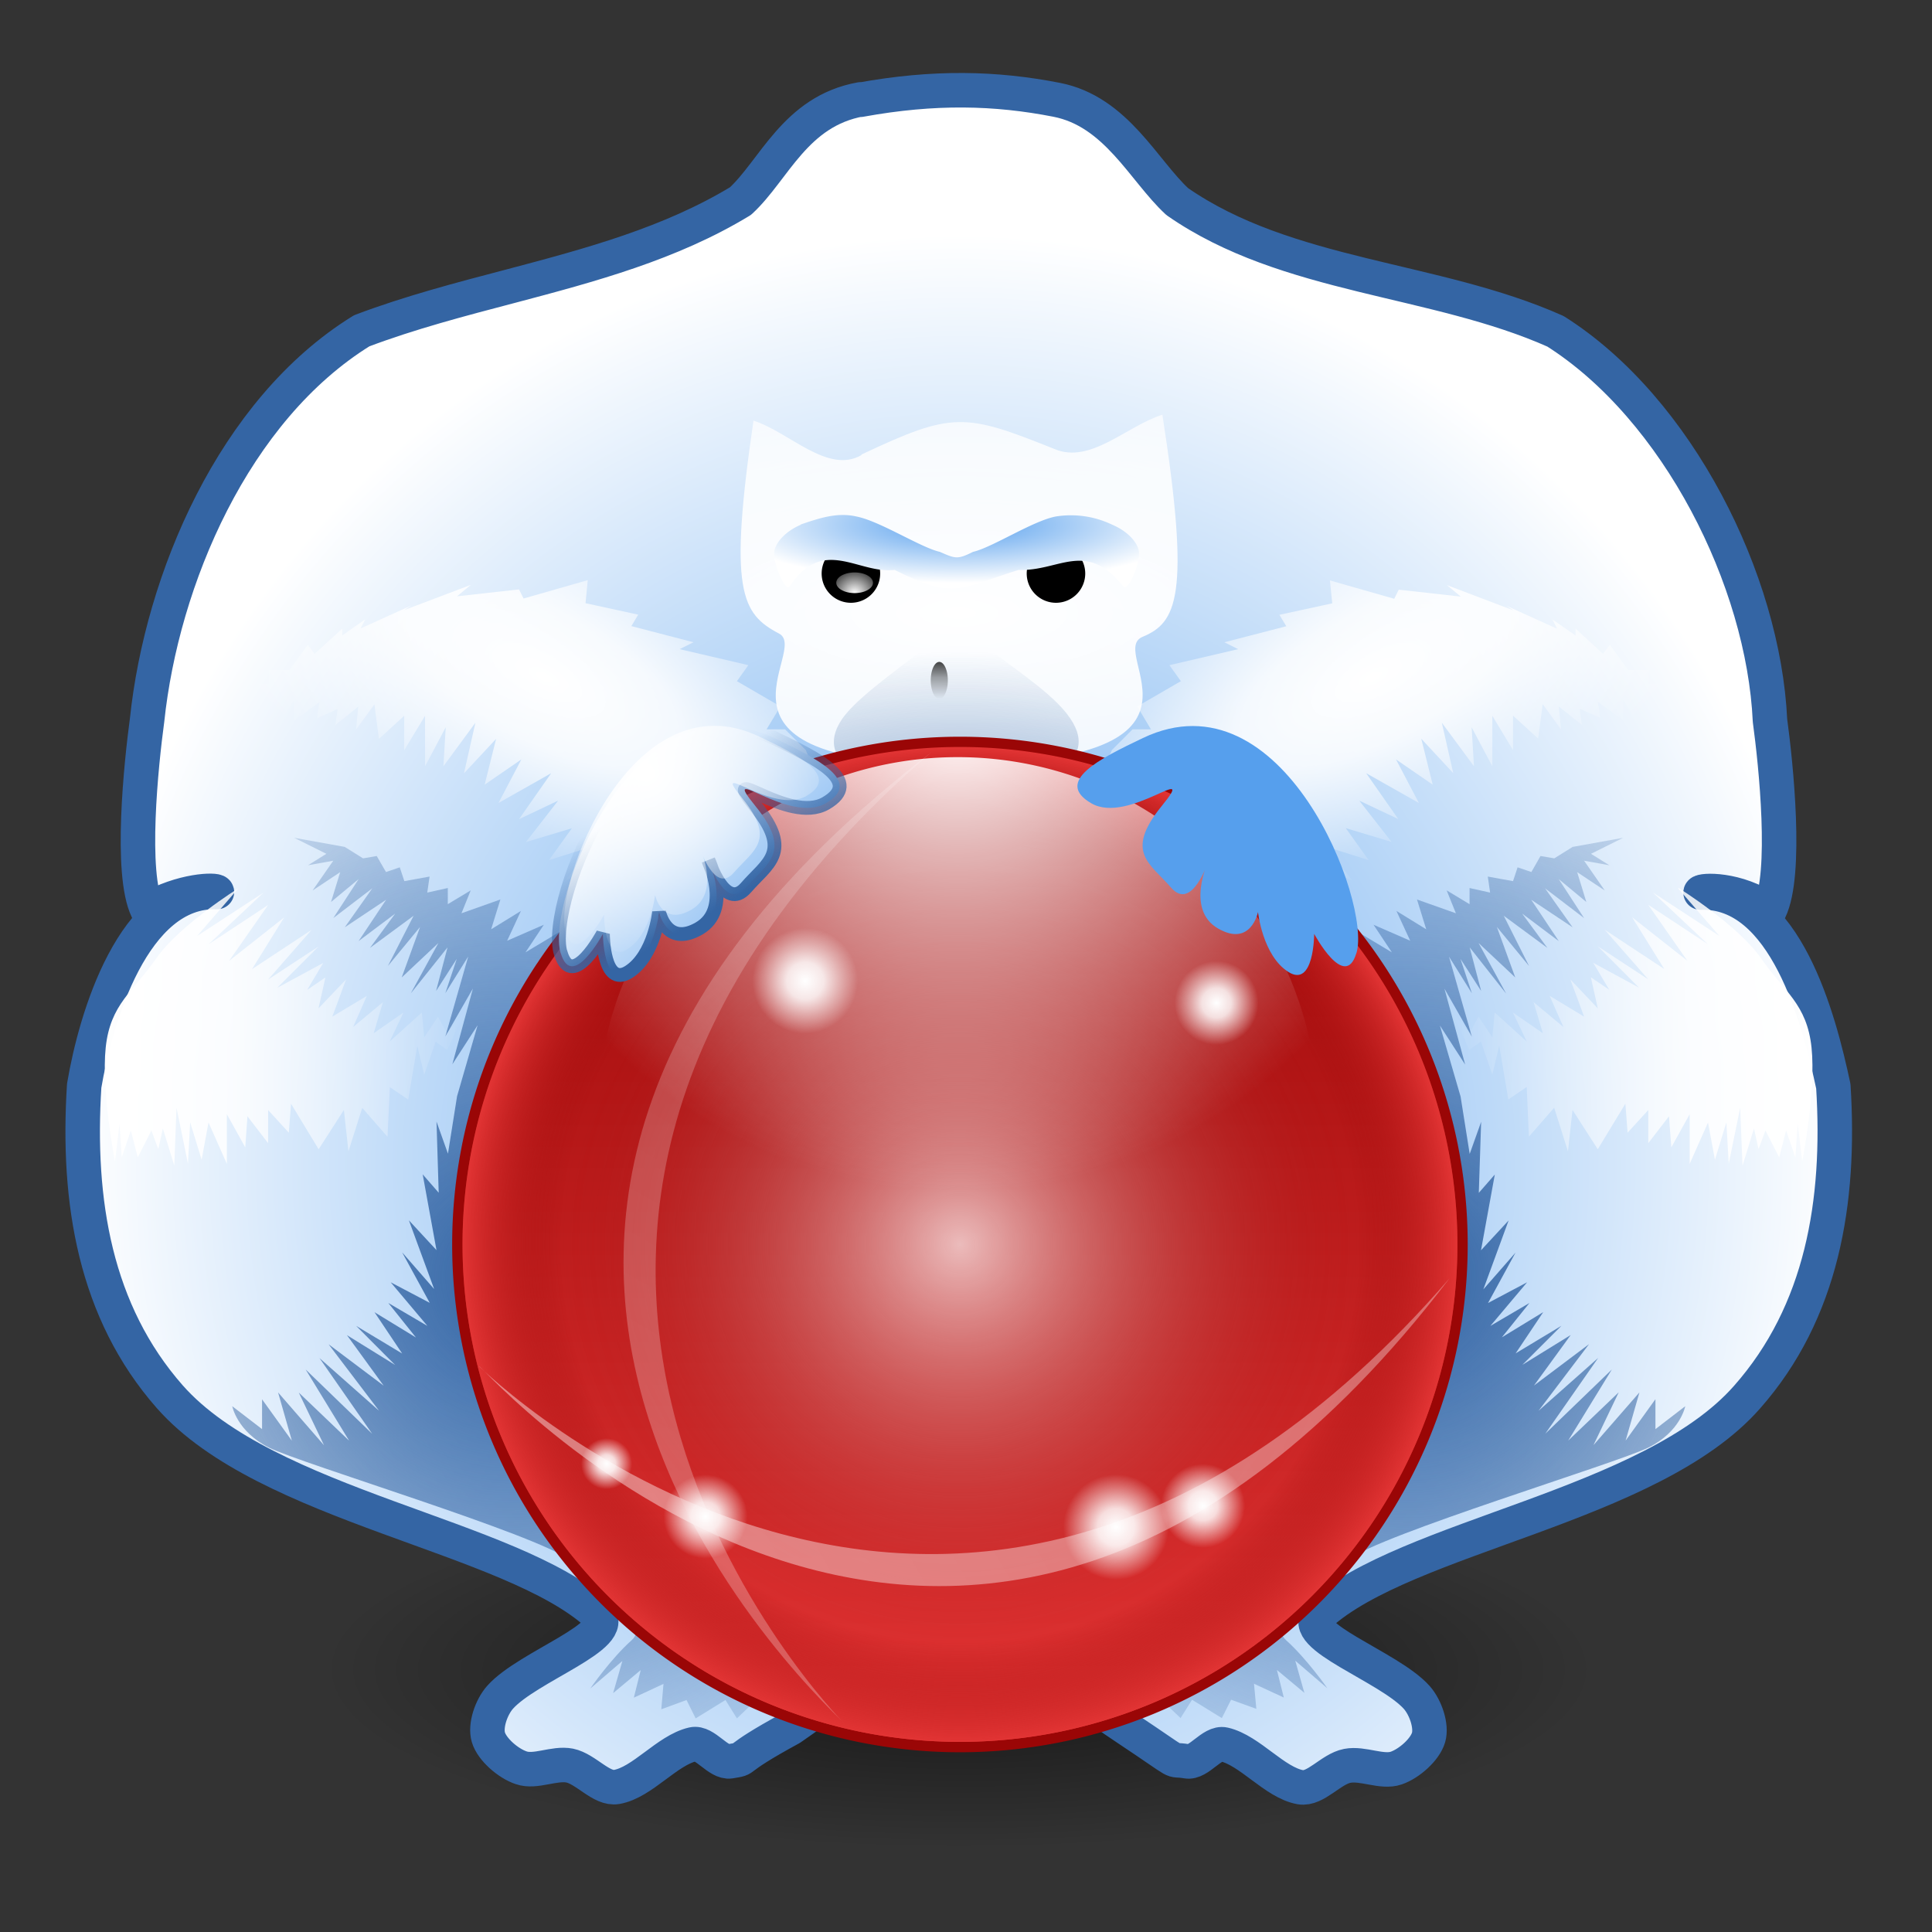 <svg xmlns="http://www.w3.org/2000/svg" xmlns:xlink="http://www.w3.org/1999/xlink" viewBox="-5.5 -6 140 140"><rect x="-5.5" y="-6" width="140" height="140" fill="#333333" stroke="none"/><style>.a{stop-color:#fff}.b{stop-color:#3465a4}.c{stop-opacity:0}.d{stop-color:#9a0606}.e{stop-color:#e23434}.j{stroke-linejoin:round}</style><linearGradient id="a"><stop class="a" offset="0"/><stop class="a c" offset="1"/></linearGradient><linearGradient id="d"><stop class="a" offset="0"/><stop class="a" offset=".35" stop-opacity=".84"/><stop class="a c" offset="1"/></linearGradient><linearGradient id="c" xlink:href="#a"/><linearGradient id="e"><stop class="b" offset="0"/><stop class="b c" offset="1"/></linearGradient><linearGradient id="f"><stop offset="0" stop-color="#569fed"/><stop class="a" offset="1"/></linearGradient><linearGradient id="b"><stop offset="0" stop-opacity=".71"/><stop offset=".4" stop-opacity=".35"/><stop class="c" offset="1"/></linearGradient><radialGradient id="g" cx="65.33" cy="63.5" r="57.35" fx="65.58" fy="64.69" gradientUnits="userSpaceOnUse" xlink:href="#b"/><linearGradient id="s" x1="60.81" x2="428.63" y1="222.16" y2="222.16" gradientUnits="userSpaceOnUse"><stop class="e" offset="0"/><stop class="d" offset="1"/></linearGradient><radialGradient id="t" cx="244.72" cy="222.16" r="183.91" gradientUnits="userSpaceOnUse"><stop class="a" offset="0" stop-opacity=".7"/><stop class="d c" offset=".8"/><stop class="e" offset="1"/></radialGradient><radialGradient id="u" cx="33.42" cy="222.17" r="249.01" gradientUnits="userSpaceOnUse" xlink:href="#c"/><radialGradient id="v" cx="60.81" cy="222.17" r="249.01" gradientUnits="userSpaceOnUse" xlink:href="#c"/><linearGradient id="w" x1="98" x2="420" y1="240.92" y2="240.92" gradientTransform="matrix(.543 -.94 .94 .543 -156.67 314.83)" gradientUnits="userSpaceOnUse" xlink:href="#c"/><linearGradient id="x" x1="98" x2="420" y1="240.92" y2="240.92" gradientTransform="matrix(-.94 .543 .543 .94 334.23 -173.07)" gradientUnits="userSpaceOnUse" xlink:href="#c"/><linearGradient id="y" x1="98" x2="420" y1="240.92" y2="240.92" gradientTransform="matrix(.94 -.543 -.543 -.94 150.77 625.27)" gradientUnits="userSpaceOnUse" xlink:href="#c"/><linearGradient id="z" x1="98" x2="420" y1="240.92" y2="240.92" gradientTransform="matrix(-.543 .94 -.94 -.543 641.67 131.38)" gradientUnits="userSpaceOnUse" xlink:href="#c"/><radialGradient id="A" cx="246.35" cy="226.88" r="154.36" gradientTransform="matrix(1 -.577 .124 .215 -28.14 320.38)" gradientUnits="userSpaceOnUse" xlink:href="#c"/><radialGradient id="B" cx="246.35" cy="226.88" r="154.36" gradientTransform="matrix(-.577 -1 .215 -.124 339.85 501.37)" gradientUnits="userSpaceOnUse" xlink:href="#c"/><radialGradient id="C" cx="156.5" cy="148.5" r="19.5" gradientUnits="userSpaceOnUse" xlink:href="#d"/><radialGradient id="p" cx="31.34" cy="39.21" r="21.78" gradientTransform="matrix(1.26 .664 -.285 .54 5.6 1.06)" gradientUnits="userSpaceOnUse" xlink:href="#d"/><linearGradient id="D" x1="2.09" x2="28.26" y1="67.33" y2="67.33" gradientTransform="matrix(1 0 0 .903 0 7.61)" gradientUnits="userSpaceOnUse" xlink:href="#d"/><radialGradient id="q" cx="31.34" cy="86.61" r="20.03" gradientTransform="matrix(2.12 0 0 2.274 -35.1 -110.37)" gradientUnits="userSpaceOnUse" xlink:href="#e"/><radialGradient id="o" cx="31.34" cy="39.21" r="21.78" gradientTransform="matrix(-1.26 .664 .285 .54 122.33 1.06)" gradientUnits="userSpaceOnUse" xlink:href="#d"/><radialGradient id="r" cx="31.34" cy="86.61" r="20.03" gradientTransform="matrix(-2.12 0 0 2.274 163.04 -110.37)" gradientUnits="userSpaceOnUse" xlink:href="#e"/><linearGradient id="E" x1="2.09" x2="28.26" y1="67.33" y2="67.33" gradientTransform="matrix(-1 0 0 .903 127.94 7.61)" gradientUnits="userSpaceOnUse" xlink:href="#d"/><radialGradient id="h" cx="64" cy="78.81" r="64" gradientTransform="matrix(1 0 0 1.054 0 -4.64)" gradientUnits="userSpaceOnUse" xlink:href="#f"/><linearGradient id="F" x1="50.65" x2="37.42" y1="66.35" y2="51.58" gradientTransform="matrix(1.023 0 0 1.186 -1.26 -8.68)" gradientUnits="userSpaceOnUse" xlink:href="#f"/><linearGradient id="G" x1="50.13" x2="45.44" y1="57.79" y2="49.66" gradientUnits="userSpaceOnUse" xlink:href="#e"/><radialGradient id="H" cx="41.46" cy="49.55" r="9.23" gradientTransform="matrix(1.71 0 0 1.518 -29.48 -25.07)" gradientUnits="userSpaceOnUse" xlink:href="#c"/><radialGradient id="i" cx="64" cy="37.53" r="13.46" gradientTransform="matrix(7.14 0 0 2.42 -392.97 -52.39)" gradientUnits="userSpaceOnUse" xlink:href="#d"/><radialGradient id="j" cx="63.52" cy="41.99" r="3.5" gradientTransform="matrix(10.062 0 0 6.926 -575.1 -225.38)" gradientUnits="userSpaceOnUse" xlink:href="#e"/><linearGradient id="k" x1="62.91" x2="62.91" y1="44.77" y2="46.88" gradientUnits="userSpaceOnUse" xlink:href="#b"/><linearGradient id="l" x1="185.18" x2="185.18" y1="178.87" y2="162.24" gradientUnits="userSpaceOnUse" xlink:href="#a"/><radialGradient id="m" cx="185.18" cy="162.24" r="8.31" gradientTransform="matrix(1.766 0 0 3.005 -141.84 -325.26)" gradientUnits="userSpaceOnUse" xlink:href="#a"/><radialGradient id="n" cx="64.02" cy="32.37" r="11.16" gradientTransform="matrix(1.517 0 0 .378 -33.1 19.78)" gradientUnits="userSpaceOnUse" xlink:href="#f"/><path fill="url(#g)" d="m122.68 63.5a57.35 57.35 0 1 1 -114.7 0 57.35 57.35 0 1 1 114.7 0z" transform="matrix(.806 0 0 .227 11.33 100.54)"/><path fill="url(#h)" stroke="#3465a4" stroke-linecap="round" stroke-width="2.5" d="m56.87 1.2c-4.76.86-6.27 5.13-8.71 7.37-5.07 3.08-10.84 4.63-16.63 6.16-3.66.96-7.33 1.92-10.82 3.24-9.28 5.73-14.48 18.04-15.55 28.2-.43 3.18-1.26 11.12.02 13.76 2.56-1.49 5-1.47 5.04-1.29-6.06-.2-8.8 9.16-9.62 14.04-.53 8.4.79 16.38 6.2 22.53 7 7.95 24.7 10.05 31 15.78 1.68 1.53-5.06 3.75-7.06 6-.64.72-1.1 2.06-.85 2.9.26.88 1.44 1.9 2.38 2.21 1.03.36 2.39-.38 3.51-.16 1.18.24 2.3 1.74 3.4 1.55 1.87-.32 3.65-2.66 5.53-3.09.88-.2 1.82 1.37 2.7 1.23 1.48-.25-.2.1 4.4-2.4 18.2-12.58 5.48-12.58 24.32 0 4.36 2.9 2.9 2.15 4.37 2.4.88.16 1.82-1.42 2.7-1.22 1.88.43 3.66 2.77 5.54 3.1 1.1.18 2.2-1.32 3.39-1.55 1.13-.22 2.52.52 3.55.16.93-.32 2.08-1.33 2.34-2.22.24-.82-.21-2.17-.86-2.9-2-2.24-8.74-4.46-7.06-5.98 6.3-5.73 24.02-7.83 31-15.78 5.43-6.15 6.78-14.14 6.25-22.53-1.03-4.83-3.47-14.23-9.62-14.03.03-.18 2.6-.37 5 1.29 1.29-2.65.46-10.6.03-13.76-.47-10.14-6.67-22.58-15.54-28.2-8.74-3.9-19.46-3.87-27.41-9.4-2.44-2.25-4.42-6.54-8.75-7.38-4.4-.86-8.84-.98-14.22 0z" class="j"/><path fill="url(#i)" d="m56.92 26.94c6.63-3.13 7.48-3.01 14-.4 2.6 1.1 5.2-1.66 7.81-2.49 2.06 13.2 1.03 15.07-1.44 16.1-2.72 1.14 7.1 9.22-13.79 9.22-19.55 0-10.2-8.23-12.55-9.46-2.72-1.43-3.66-3.07-1.85-15.43 2.6.83 5.37 3.9 7.82 2.5z"/><path fill="url(#j)" d="m62.93 40.28c-.31 0-.7.13-1.2.52-2.68 2.08-5.51 4.05-6.38 5.57-3.92 6.77 20.77 6.7 16.9 0-1.06-1.84-3.7-3.49-6.38-5.57-1.26-.98-1.83-.46-2.09.33-.15-.47-.38-.85-.85-.85z"/><path fill="url(#k)" d="m63.5 45.8a.5 1.08 0 1 1 -1 0 .5 1.08 0 1 1 1 0z" transform="translate(-15.43 -13.4) scale(1.238)"/><path fill="url(#k)" d="m63.5 45.8a.5 1.08 0 1 1 -1 0 .5 1.08 0 1 1 1 0z" transform="translate(-12.96 -13.4) scale(1.238)"/><path d="m58.28 35.56a2.12 2.12 0 0 0 -4.24 0 2.12 2.12 0 0 0 4.24 0z"/><path fill="url(#l)" d="m193.5 170.56a8.31 8.31 0 1 1 -16.63 0 8.31 8.31 0 1 1 16.63 0z" transform="matrix(.1 0 0 -.047 37.6 42.26)"/><path fill="url(#m)" d="m193.5 170.56a8.31 8.31 0 1 1 -16.63 0 8.31 8.31 0 1 1 16.63 0z" transform="matrix(.16 0 0 -.09 26.8 51.58)"/><path d="m73.14 35.56a2.12 2.12 0 0 0 -4.24 0 2.12 2.12 0 0 0 4.24 0z"/><path fill="url(#l)" d="m193.5 170.56a8.31 8.31 0 1 1 -16.63 0 8.31 8.31 0 1 1 16.63 0z" transform="matrix(.1 0 0 -.047 52.45 42.26)"/><path fill="url(#m)" d="m193.5 170.56a8.31 8.31 0 1 1 -16.63 0 8.31 8.31 0 1 1 16.63 0z" transform="matrix(.16 0 0 -.09 41.66 51.58)"/><path fill="url(#n)" d="m52.54 32.02c-1 .42-1.8 1.19-1.93 1.93s.78 3.05 1.13 2.52c2.42-3.64 4.94-.86 7.59-1.17 4.38 2.18 4.6 1.36 8.98 0 2.95.11 4.88-2.19 7.56 1.17.39.5 1.29-1.77 1.16-2.52-.13-.74-.93-1.51-1.94-1.93a6.9 6.9 0 0 0 -4.1-.59c-1.68.33-4.6 2.25-5.98 2.56-1.14.57-1.28.49-2.41 0-1.4-.32-4.34-2.23-6.03-2.56-1.42-.33-2.73.13-4.06.58z"/><path fill="url(#o)" d="m117.13 47.04-.16-2.16-2 .17.5-1.5h-1.49v-1h-1.49l-1.33-1.83-.5.66-1.99-1.83v.5l-1.67-1.16.33.67-3.66-1.66.5.33-4.82-1.83 1 .83-4.49-.5-.33.66-4.66-1.33.17 1.66-3.83.83.5.83-4.49 1.16 1 .5-4.98 1.16.83 1.16-3.16 1.83.99 1.66h-1.33l-1.5 1.5-1.5 3.49 15.79 10.8v-6.14l3.16 1.33-2-2.5 3.16 1-1.66-2.32 3.32 1-2.34-2.99 2.82 1.33-2.32-3.32 3.82 2.16-1.66-3.16 2.66 1.83-.83-3.33 2.32 2.5-.83-3.66 2.33 3.16-.17-2.83 1.5 2.83v-3.66l1.5 2.49v-2.5l1.82 1.66.33-2.5 1.33 1.84-.16-1.66 1.67 1.33-.16-1.17 1.49.66-.17-1.16 1.83 1.33v-1.49l1.16 1.83.33-1.16 1.17 1.66.5-1.16 1.83 1.17z"/><path fill="url(#p)" d="m10.8 47.04.17-2.16 2 .17-.5-1.5h1.5v-1h1.5l1.33-1.83.5.66 2-1.83v.5l1.66-1.17-.33.66 3.66-1.66-.5.33 4.83-1.83-1 .83 4.49-.5.33.66 4.65-1.33-.16 1.67 3.82.83-.5.83 4.5 1.17-1 .5 4.98 1.16-.83 1.16 3.15 1.83-1 1.66h1.34l1.5 1.5 1.5 3.5-15.8 10.8v-6.15l-3.15 1.33 2-2.5-3.16 1 1.66-2.31-3.33 1 2.33-3-2.83 1.34 2.33-3.33-3.82 2.16 1.66-3.16-2.66 1.83.83-3.32-2.33 2.5.83-3.67-2.32 3.16.17-2.83-1.5 2.83v-3.66l-1.51 2.5v-2.5l-1.83 1.67-.33-2.5-1.33 1.83.16-1.66-1.66 1.33.17-1.16-1.5.67.17-1.16-1.83 1.33v-1.5l-1.16 1.84-.33-1.16-1.16 1.66-.5-1.17-1.83 1.17z"/><path fill="url(#q)" d="m33.41 63.83 1.67-2.32-2.5 1.5 1.33-2-2.66 1.16 1-2.16-2.16 1.33.67-2.16-2.82 1 .67-1.66-1.66 1v-1.17l-1.49.33.17-1.16-1.83.33-.33-1-1 .34-.67-1.16-.99.17-1.33-.83-3.66-.66 2.33 1.16-1.33.83 1.83-.33-1.5 2.16 2-1.33-.66 2.16 2-1.66-1.84 2.83 2.83-2.16-2 2.83 3-2-2 3 2.66-2-1.83 2.49 3.16-2.33-1.86 3.64 2.33-2.83-1.33 3.66 2.66-2.5-2 3.65 2.66-3.33-.83 3.16 1.5-2.33-.83 2.49 1.66-2.66-1.66 5.8 2-3.48-1.49 5.49 1.83-2.83-1.49 5.15-.66 4.16-.83-2.33.16 5.16-1.16-1.33 1 5.49-2-2.16 1.83 4.98-2.32-2.66 2 3.66-2.83-1.49 2.66 3.16-2.83-1.66 2 2.5-3-1.83 2 2.99-3.33-2 2.82 2.83-3.49-2.16 2.66 3.66-3.99-3 3.66 4.82-4.32-3.82 3.82 5.49-4.82-4.66 3.15 5.16-3.65-3.49 1.83 3.82-3.33-3.83 1 3.5-2.16-3v2.16l-2.16-1.66s.34 1.83 2.66 3c2.33 1.16 19.45 6.31 21.78 8.14s5.98 4.5 4.5 5.82c-1.5 1.33-3 3.5-3 3.5l2.33-2-.67 2.33 2-1.67-.5 2 2.15-1-.16 1.84 1.83-.67.66 1.33 2.16-1.33.83 1.33 3.5-3.33-17.96-51.37z"/><path fill="url(#r)" d="m94.52 63.83-1.66-2.32 2.5 1.5-1.33-2 2.66 1.16-1-2.16 2.16 1.33-.67-2.16 2.82 1-.67-1.66 1.66 1v-1.17l1.49.33-.17-1.16 1.83.33.33-1 1 .34.66-1.16 1 .17 1.33-.83 3.66-.66-2.33 1.16 1.33.83-1.83-.33 1.5 2.16-2-1.33.66 2.16-2-1.66 1.84 2.83-2.83-2.16 2 2.83-3-2 2 3-2.66-2 1.83 2.49-3.16-2.33 1.83 3.64-2.33-2.83 1.33 3.66-2.66-2.5 2 3.67-2.64-3.35.83 3.16-1.5-2.33.83 2.5-1.66-2.66 1.66 5.81-1.99-3.49 1.5 5.5-1.83-2.83 1.5 5.15.66 4.16.83-2.33-.17 5.15 1.16-1.33-1 5.49 2-2.16-1.83 4.99 2.33-2.66-1.99 3.65 2.83-1.5-2.66 3.16 2.83-1.66-2 2.49 3-1.83-2 2.99 3.32-2-2.83 2.83 3.5-2.16-2.66 3.66 3.99-3-3.66 4.83 4.32-3.83-3.83 5.49 4.82-4.65-3.16 5.15 3.66-3.5-1.83 3.83 3.33-3.82-1 3.49 2.16-3v2.17l2.16-1.66s-.33 1.83-2.66 2.99-19.45 6.31-21.78 8.14c-2.32 1.83-5.98 4.49-4.49 5.82s3 3.49 3 3.49l-2.33-2 .66 2.33-1.99-1.66.5 2-2.16-1 .17 1.82-1.83-.66-.67 1.33-2.16-1.33-.83 1.33-3.5-3.33 17.96-51.37z"/><path fill="#9a0606" stroke="#9a0606" stroke-width="1.49" d="m64.06 48.13a36.04 36.04 0 1 1 0 72.1 36.04 36.04 0 0 1 0-72.1z" class="j"/><path fill="url(#s)" d="m428.63 222.16a183.9 183.9 0 1 1 -367.82 0 183.9 183.9 0 1 1 367.82 0z" transform="rotate(-90 76.33 55.81) scale(.196)"/><path fill="url(#t)" d="m428.63 222.16a183.9 183.9 0 1 1 -367.82 0 183.9 183.9 0 1 1 367.82 0z" transform="rotate(-90 76.33 55.81) scale(.196)"/><path fill="url(#u)" d="m428.63 222.16a183.9 183.9 0 1 1 -367.82 0 183.9 183.9 0 1 1 367.82 0z" transform="matrix(0 .142 .142 0 32.35 40.23)"/><path fill="url(#v)" d="m428.63 222.16a183.9 183.9 0 1 1 -367.82 0 183.9 183.9 0 1 1 367.82 0z" transform="matrix(0 -.115 .154 0 29.87 126.15)"/><g opacity=".5"><path fill="url(#w)" d="m55.6 118.81s-34.48-34.88 6.4-70.31c-46.22 35.31-6.29 70.14-6.4 70.32z"/><path fill="url(#x)" d="m98.04 76.97s-34.88-34.5-70.32 6.39c35.3-46.22 70.13-6.28 70.32-6.39z"/><path fill="url(#y)" d="m29.22 93.01s34.88 34.5 70.32-6.38c-35.31 46.21-70.14 6.27-70.32 6.37z"/><path fill="url(#z)" d="m71.65 50s34.49 34.87-6.39 70.31c46.22-35.3 6.28-70.13 6.4-70.32z"/><path fill="url(#A)" d="m34.13 102.61s33.4-14.2 60.5-34.93c-31.69 13.37-60.7 34.93-60.5 34.93z"/><path fill="url(#B)" d="m81.85 115.4s-14.2-33.4-34.94-60.51c13.38 31.7 34.94 60.7 34.94 60.51z"/></g><path fill="url(#C)" id="aa" d="m176 148.5a19.5 19.5 0 1 1 -39 0 19.5 19.5 0 1 1 39 0z"/><use href="#aa" transform="matrix(.367 0 0 .367 7 30.79)"/><use href="#aa" transform="matrix(.156 0 0 .156 58.24 43.51)"/><use href="#aa" transform="matrix(.095 0 0 .095 74.92 56.18)"/><use href="#aa" transform="matrix(.196 0 0 .196 22.17 35.97)"/><use href="#aa" transform="matrix(.196 0 0 .196 53.9 43.81)"/><use href="#aa" transform="matrix(.196 0 0 .196 44.7 75.55)"/><use href="#aa" transform="matrix(.196 0 0 .196 12.18 68.3)"/><use href="#aa" transform="matrix(.156 0 0 .156 57.26 79.95)"/><use href="#aa" transform="matrix(.095 0 0 .095 62.19 94.97)"/><use href="#aa" transform="matrix(.156 0 0 .156 21.21 80.73)"/><use href="#aa" transform="matrix(.156 0 0 .156 21.21 44.3)"/><use href="#aa" transform="matrix(.095 0 0 .095 23.59 85.96)"/><use href="#aa" transform="matrix(.095 0 0 .095 35.15 46.2)"/><path fill="url(#D)" d="m11.8 58.35s-4.32 2.7-5.98 5.1-3.33 3.3-3.66 6.46c-.33 3.15.67 8.25.67 8.25l.33-2.7.16 2.41.66-1.95.5 1.95.99-1.95.5 1.35.33-1.5.83 2.7.16-4.2.83 4.06.16-3 .83 2.71.5-2.7 1.33 3v-3.6l1.33 2.4.16-2.25 1.5 1.95v-2.4l1.5 1.64.16-2.1 2 3.3 1.83-2.85.33 3 1-3.15 1.83 2.1.17-3.6 1.33.9.66-3.9.5 2.1.83-2.4.83.6 1.33-2.86-1.33 1.65-.66-1.2-1 1.5-.17-1.8-2.33 2.1 1-2.1-2.16 1.5.67-2.25-2.16 1.8.99-2.25-2.5 1.5 1-2.7-2 2.1.5-2.24-1.32.9 1.16-1.95-3.33 1.8 3-3-3.66 2.4 3.15-3.6-4.32 2.85 2.33-3.75-3.99 3.15 2.83-4.05-4.32 2.85 3.99-3.75-4.81 3.14 2.99-3.46z"/><path fill="url(#E)" d="m116.14 58.35s4.32 2.7 5.98 5.1 3.32 3.3 3.65 6.46c.33 3.15-.67 8.25-.67 8.25l-.33-2.7-.17 2.41-.67-1.95-.5 1.95-1-1.95-.5 1.35-.33-1.5-.83 2.7-.17-4.2-.83 4.06-.17-3-.83 2.71-.5-2.7-1.33 3v-3.6l-1.33 2.4-.17-2.25-1.5 1.95v-2.4l-1.5 1.64-.16-2.1-2 3.3-1.83-2.85-.33 3-1-3.16-1.83 2.1-.16-3.6-1.33.9-.66-3.9-.5 2.1-.83-2.4-.83.6-1.33-2.85 1.33 1.65.66-1.2 1 1.5.17-1.8 2.32 2.1-1-2.1 2.17 1.5-.67-2.25 2.16 1.8-1-2.26 2.5 1.51-1-2.7 1.99 2.1-.5-2.25 1.33.9-1.16-1.95 3.32 1.8-2.99-3 3.66 2.4-3.16-3.6 4.32 2.85-2.33-3.75 4 3.15-2.83-4.05 4.32 2.85-3.99-3.75 4.82 3.15-2.99-3.45z"/><path fill="url(#F)" stroke="url(#G)" d="m35.14 63.09c.83 2.73 3.05-1.42 3.05-1.42s0 3.94 1.87 2.76 2.2-4.34 2.2-4.34.52 2.57 2.9 1.19.68-4.93.68-4.93 1.19 3.74 2.72 1.97 3.4-2.56.68-5.91 2.38 1.38 5.1-.2-.6-3.23-3.74-4.73c-10.15-4.84-16.6 11.93-15.47 15.6z"/><path fill="url(#F)" d="m35.14 63.09c.83 2.73 3.05-1.42 3.05-1.42s0 3.94 1.87 2.76 2.2-4.34 2.2-4.34.52 2.57 2.9 1.19.68-4.93.68-4.93 1.19 3.74 2.72 1.97 3.4-2.56.68-5.91 2.38 1.38 5.1-.2-.6-3.23-3.74-4.73c-10.15-4.84-16.6 11.93-15.47 15.6z"/><path fill="url(#H)" d="m35.5 61.57c.76 2.48 2.77-1.29 2.77-1.29s0 3.58 1.7 2.5 2-3.93 2-3.93.47 2.32 2.63 1.07.61-4.48.61-4.48 1.08 3.4 2.47 1.79c1.4-1.61 3.09-2.33.62-5.37s2.16 1.25 4.63-.18-.55-2.94-3.4-4.3c-9.2-4.38-15.05 10.85-14.03 14.19z"/><path fill="url(#F)" stroke="url(#G)" d="m92.78 63.09c-.83 2.73-3.05-1.42-3.05-1.42s0 3.94-1.87 2.76-2.2-4.34-2.2-4.34-.51 2.57-2.9 1.19-.68-4.93-.68-4.93-1.19 3.74-2.72 1.97-3.4-2.56-.68-5.91-2.38 1.38-5.1-.2.6-3.23 3.74-4.73c10.15-4.84 16.59 11.93 15.47 15.6z"/><path fill="url(#F)" d="m92.78 63.09c-.83 2.73-3.05-1.42-3.05-1.42s0 3.94-1.87 2.76-2.2-4.34-2.2-4.34-.51 2.57-2.9 1.19-.68-4.93-.68-4.93-1.19 3.74-2.72 1.97-3.4-2.56-.68-5.91-2.38 1.38-5.1-.2.6-3.23 3.74-4.73c10.15-4.84 16.59 11.93 15.47 15.6z"/><path fill="url(#H)" d="m92.42 61.57c-.76 2.48-2.77-1.29-2.77-1.29s0 3.58-1.7 2.5-2-3.93-2-3.93-.47 2.32-2.63 1.07-.62-4.48-.62-4.48-1.08 3.4-2.47 1.79c-1.4-1.61-3.1-2.33-.62-5.37s-2.16 1.25-4.63-.18.54-2.94 3.39-4.3c9.2-4.4 15.06 10.83 14.04 14.17z"/></svg>